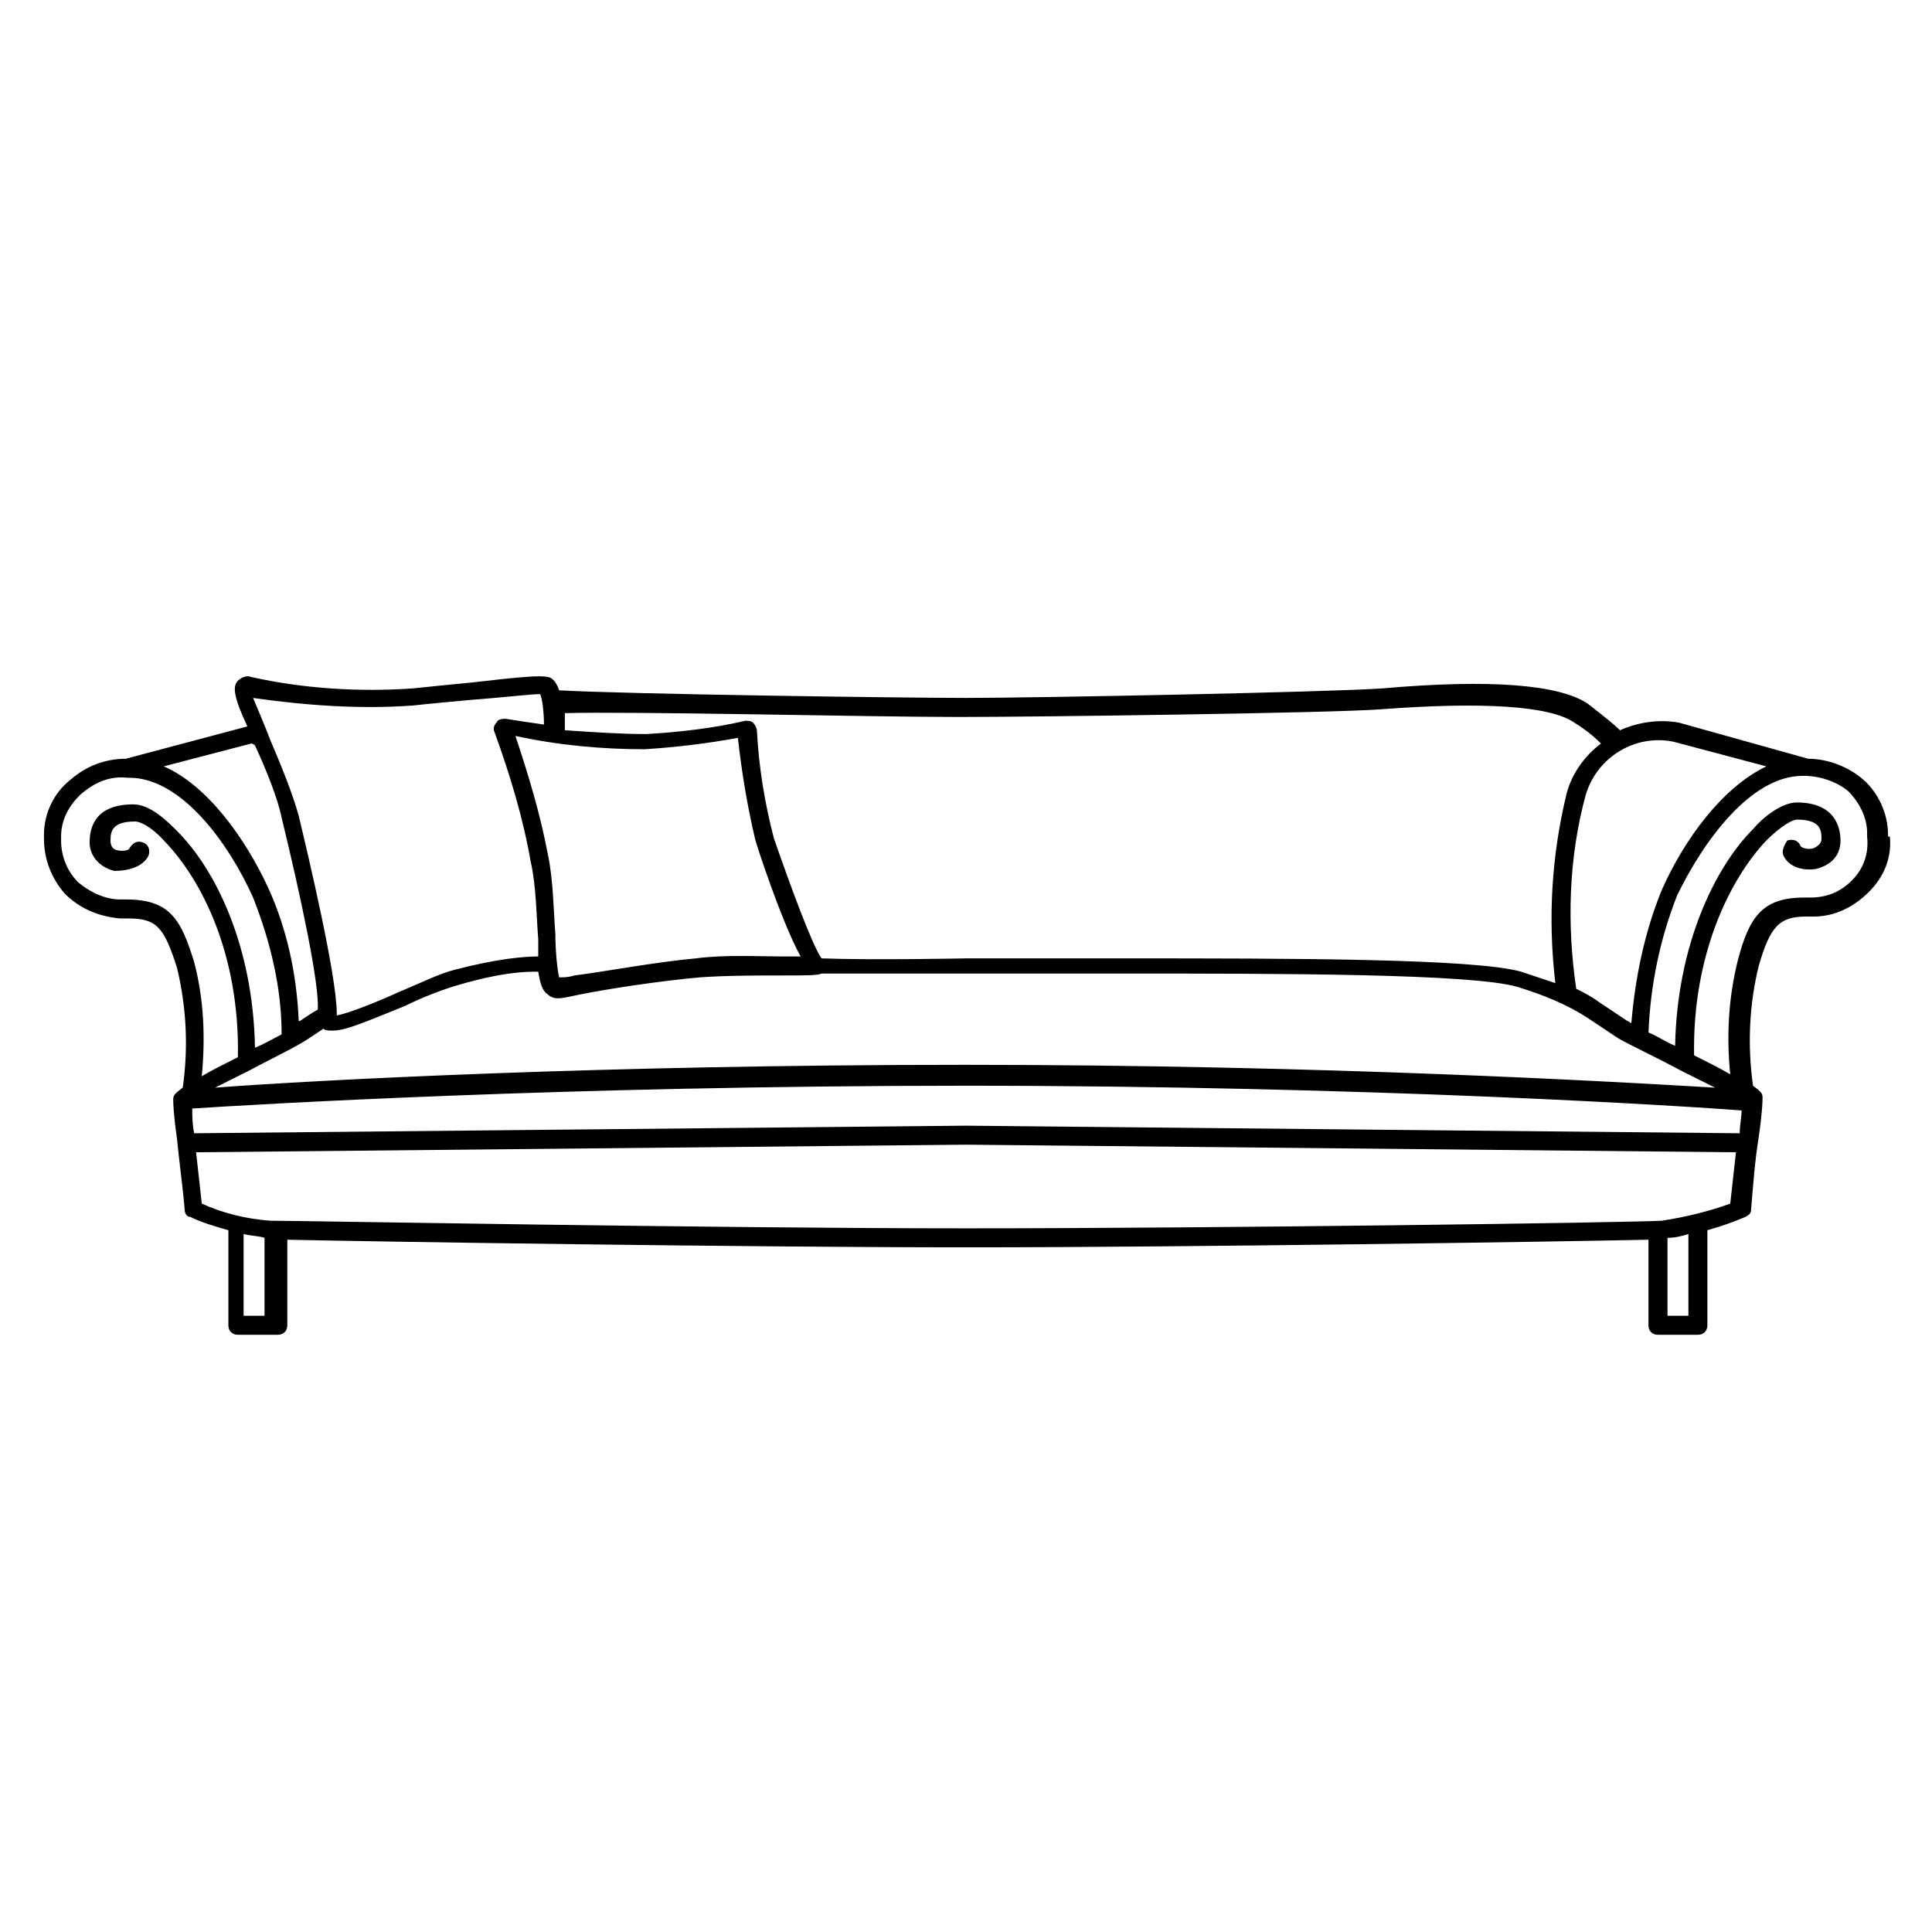 <?xml version="1.0" encoding="UTF-8"?>
<!-- Uploaded to: SVG Repo, www.svgrepo.com, Generator: SVG Repo Mixer Tools -->
<svg fill="#000000" width="800px" height="800px" version="1.1" viewBox="144 144 512 512" xmlns="http://www.w3.org/2000/svg">
 <path d="m644.35 365.23c0-5.543-2.519-11.082-6.551-14.609s-9.574-5.543-14.609-5.543l-34.258-9.574c-5.543-1.008-11.082 0-15.617 2.016-1.512-1.512-4.031-3.527-8.566-7.055-7.559-5.039-25.695-6.551-54.41-4.031-14.613 1.012-92.199 2.523-110.34 2.523-16.625 0-90.184-1.008-107.82-2.016-1.008-3.023-2.519-3.527-3.023-3.527-2.016-0.504-7.559 0-20.656 1.512-5.039 0.504-10.578 1.008-15.113 1.512-14.609 1.008-29.223 0-42.824-3.023-1.008-0.504-2.519 0-3.527 1.008-1.512 1.512-1.008 4.535 2.519 12.09l-32.242 8.566c-5.543 0-10.578 2.016-14.609 5.543-4.535 3.527-7.055 9.07-7.055 14.609v1.008c0 5.543 2.016 10.578 5.543 14.609 4.031 4.031 9.07 6.047 14.609 6.551h2.016c7.559 0 9.574 2.016 13.098 13.098 2.519 10.578 3.023 21.16 1.512 31.738-2.016 1.512-2.519 2.016-2.519 3.023 0 1.008 0 3.527 1.008 10.578 0.504 5.543 1.512 12.594 2.016 18.641 0 1.008 0.504 2.016 1.512 2.016 3.023 1.512 6.551 2.519 10.078 3.527v25.191c0 1.512 1.008 2.519 2.519 2.519h10.578c1.512 0 2.519-1.008 2.519-2.519v-22.672c23.176 0.504 120.91 2.016 180.36 2.016 59.449 0 156.68-1.512 180.36-2.016v22.672c0 1.512 1.008 2.519 2.519 2.519h10.578c1.512 0 2.519-1.008 2.519-2.519v-25.191c3.527-1.008 6.551-2.016 10.078-3.527 1.008-0.504 1.512-1.008 1.512-2.016 0.504-6.047 1.008-13.098 2.016-19.145 1.008-7.055 1.008-9.574 1.008-10.578 0-1.008-0.504-1.512-2.519-3.023-1.512-10.578-1.008-21.664 1.512-31.738 3.023-10.578 5.543-13.098 12.594-13.098h2.016c5.543 0 10.578-2.519 14.609-6.551s6.047-9.07 5.543-14.609c-0.504 0-0.504 0-0.504-0.504zm-56.934-24.684 24.688 6.551c-11.586 5.543-21.664 19.145-27.711 32.746-4.535 11.082-7.055 23.176-8.062 35.266-0.504 0-0.504-0.504-1.008-0.504l-7.559-5.039c-2.016-1.512-4.031-2.519-6.047-3.527-2.519-17.129-2.016-34.762 2.519-51.387 3.027-10.078 13.105-16.121 23.18-14.105zm2.016 87.156c3.023 1.512 6.047 3.023 9.07 4.535-25.695-1.512-103.28-6.047-198.5-6.047h-0.504-0.504c-94.715 0-171.3 4.031-198 6.047 3.023-1.512 6.047-3.023 9.07-4.535 6.551-3.527 13.098-6.551 16.625-9.07l3.023-2.016c0.504 0.504 1.512 0.504 2.519 0.504 3.527 0 9.07-2.519 19.145-6.551 5.039-2.519 10.578-4.535 14.105-5.543 12.09-3.527 18.137-3.527 21.16-3.527 0.504 3.023 1.008 5.039 2.519 6.047 0.504 0.504 1.512 1.008 2.519 1.008h0.504c1.008 0 3.023-0.504 5.543-1.008 7.559-1.512 20.656-3.527 31.738-4.535 7.055-0.504 15.617-0.504 21.664-0.504 6.551 0 9.574 0 10.578-0.504h15.113 23.176 39.297 3.023c40.809 0 91.691 0 103.79 3.527 6.551 2.016 13.098 4.535 19.145 8.566l7.559 5.039c3.523 2.019 10.074 5.039 16.621 8.566zm-189.43 14.613-204.55 2.012c-0.504-2.519-0.504-4.535-0.504-6.551 15.113-1.008 98.746-6.047 205.05-6.047 107.82 0 192.46 5.543 205.55 6.551 0 1.512-0.504 4.031-0.504 6.047zm-85.145-99.758c8.062-0.504 16.625-1.512 24.688-3.023 1.008 9.07 2.519 18.137 4.535 26.703 0 0.504 7.055 22.168 12.09 31.234h-5.039c-6.047 0-15.113-0.504-22.672 0.504-11.082 1.008-24.184 3.527-32.242 4.535-1.512 0.504-3.023 0.504-4.031 0.504-0.504-2.016-1.008-7.055-1.008-11.586-0.504-6.047-0.504-14.105-2.016-21.16-2.016-10.578-5.039-20.656-8.566-31.234 11.59 2.516 23.176 3.523 34.262 3.523zm81.617-8.562h3.527c18.137 0 96.227-1.008 109.83-2.016 26.703-2.016 44.84-1.008 51.387 3.527 4.031 2.519 6.047 4.535 7.055 5.543-4.031 3.023-7.559 7.559-9.07 13.098-4.031 16.625-5.039 33.25-3.023 50.383-3.023-1.008-6.047-2.016-9.07-3.023-12.594-3.527-61.465-3.527-104.79-3.527h-3.023-39.297s-24.184 0.504-38.289 0c-2.519-3.527-8.566-20.152-12.594-31.738-2.519-9.574-4.031-19.145-4.535-28.719 0-0.504-0.504-1.512-1.008-2.016-0.504-0.504-1.512-0.504-2.016-0.504-8.566 2.016-17.633 3.023-26.199 3.527-7.055 0-14.105-0.504-21.664-1.008v-4.535c18.141-0.504 81.117 1.008 102.78 1.008zm-143.08-3.023c4.535-0.504 10.078-1.008 15.617-1.512 7.055-0.504 15.617-1.512 18.137-1.512 0.504 1.008 1.008 4.535 1.008 8.062-3.527-0.504-7.055-1.008-10.078-1.512-1.008 0-2.016 0-2.519 1.008-0.504 0.504-1.008 1.512-0.504 2.519 4.031 11.082 7.559 22.672 9.574 34.258 1.512 6.551 1.512 14.609 2.016 20.656v4.535c-3.527 0-10.578 0.504-22.168 3.527-4.031 1.008-9.07 3.527-15.113 6.047-5.543 2.519-13.098 5.543-16.121 6.047v-0.504c0-10.078-7.559-41.816-10.078-52.395-1.512-5.543-4.535-13.098-7.559-20.152-1.512-4.031-3.527-8.566-4.535-11.082 14.109 2.008 28.219 3.016 42.324 2.008zm-41.816 10.578c3.023 6.551 6.047 14.105 7.055 19.145 5.039 20.656 10.078 44.336 9.574 50.883-1.008 0.504-2.519 1.512-4.031 2.519 0 0-0.504 0.504-1.008 0.504-0.504-12.09-3.023-24.184-8.062-35.266-6.047-13.098-16.121-27.207-27.711-32.242l23.176-6.047c0.504 0.004 1.008 0.504 1.008 0.504zm-16.121 57.438c-3.527-11.586-6.551-16.625-18.137-16.625h-1.512c-4.031 0-8.062-2.016-11.082-4.535-3.023-3.023-4.535-7.055-4.535-11.082v-1.008c0-4.535 2.016-8.062 5.039-11.082 4.027-3.531 8.059-5.043 12.594-4.539h0.504c13.602 0 26.199 17.129 32.746 31.738 4.535 11.586 7.559 23.68 7.559 36.273-2.016 1.008-4.535 2.519-7.055 3.527-0.504-27.207-10.578-47.359-20.656-57.434-2.519-2.519-7.055-7.055-11.586-7.055-10.078 0-11.586 6.047-11.586 10.078 0 3.527 2.519 6.551 6.551 7.559 3.523 0 7.551-1.008 9.062-4.031 0.504-1.512 0-3.023-1.512-3.527-1.512-0.504-2.519 0-3.527 1.512 0.004 0.504-1.508 1.008-3.523 0.504-1.512-0.504-1.512-2.016-1.512-2.519 0-2.519 0.504-5.039 6.551-5.039 1.008 0 4.031 1.008 8.062 5.543 9.574 10.078 19.648 29.727 19.145 56.93-4.031 2.016-7.055 3.527-9.574 5.039 1.008-10.578 0.504-20.656-2.016-30.227zm13.098 93.707v-21.664c2.016 0.504 4.031 0.504 5.543 1.008v20.656zm382.89 0h-5.543v-20.656c2.016 0 4.031-0.504 5.543-1.008zm-7.051-25.191c-9.07 0.504-116.88 2.016-184.39 2.016s-175.83-2.016-184.39-2.016c-6.551-0.504-12.594-2.016-18.137-4.535-0.504-4.535-1.008-9.07-1.512-13.602l204.04-2.016 204.04 2.016c-0.504 4.535-1.008 9.07-1.512 13.602-5.543 2.016-11.59 3.527-18.137 4.535zm50.379-90.18c-3.023 3.023-6.551 4.535-11.082 4.535h-1.512c-11.082 0-14.609 5.039-17.633 16.625-2.519 10.078-3.023 20.152-2.016 30.23-2.519-1.512-5.543-3.023-9.574-5.039-0.504-26.703 9.574-46.855 19.145-56.93 4.031-4.031 7.055-5.543 8.062-5.543 6.047 0 6.551 2.519 6.551 5.039 0 0.504 0 1.512-2.016 2.519-1.512 0.504-3.023 0-3.527-0.504-0.504-1.512-2.016-2.016-3.527-1.512-1.008 1.508-1.512 3.019-1.008 4.027 1.512 3.023 5.039 4.031 8.566 3.527 4.031-1.008 6.551-3.527 6.551-7.559 0-3.527-1.512-10.078-11.586-10.078-4.031 0-9.07 4.031-11.586 7.055-10.078 10.078-20.152 30.73-20.656 57.434-2.519-1.008-4.535-2.519-7.055-3.527 0.504-12.594 3.023-24.688 7.559-36.273 7.055-14.609 19.648-31.738 33.25-31.738h0.504c4.031 0 8.566 1.512 11.586 4.031 3.023 3.023 5.039 7.055 5.039 11.082v1.008c0.5 4.535-1.012 8.566-4.035 11.59z"/>
</svg>